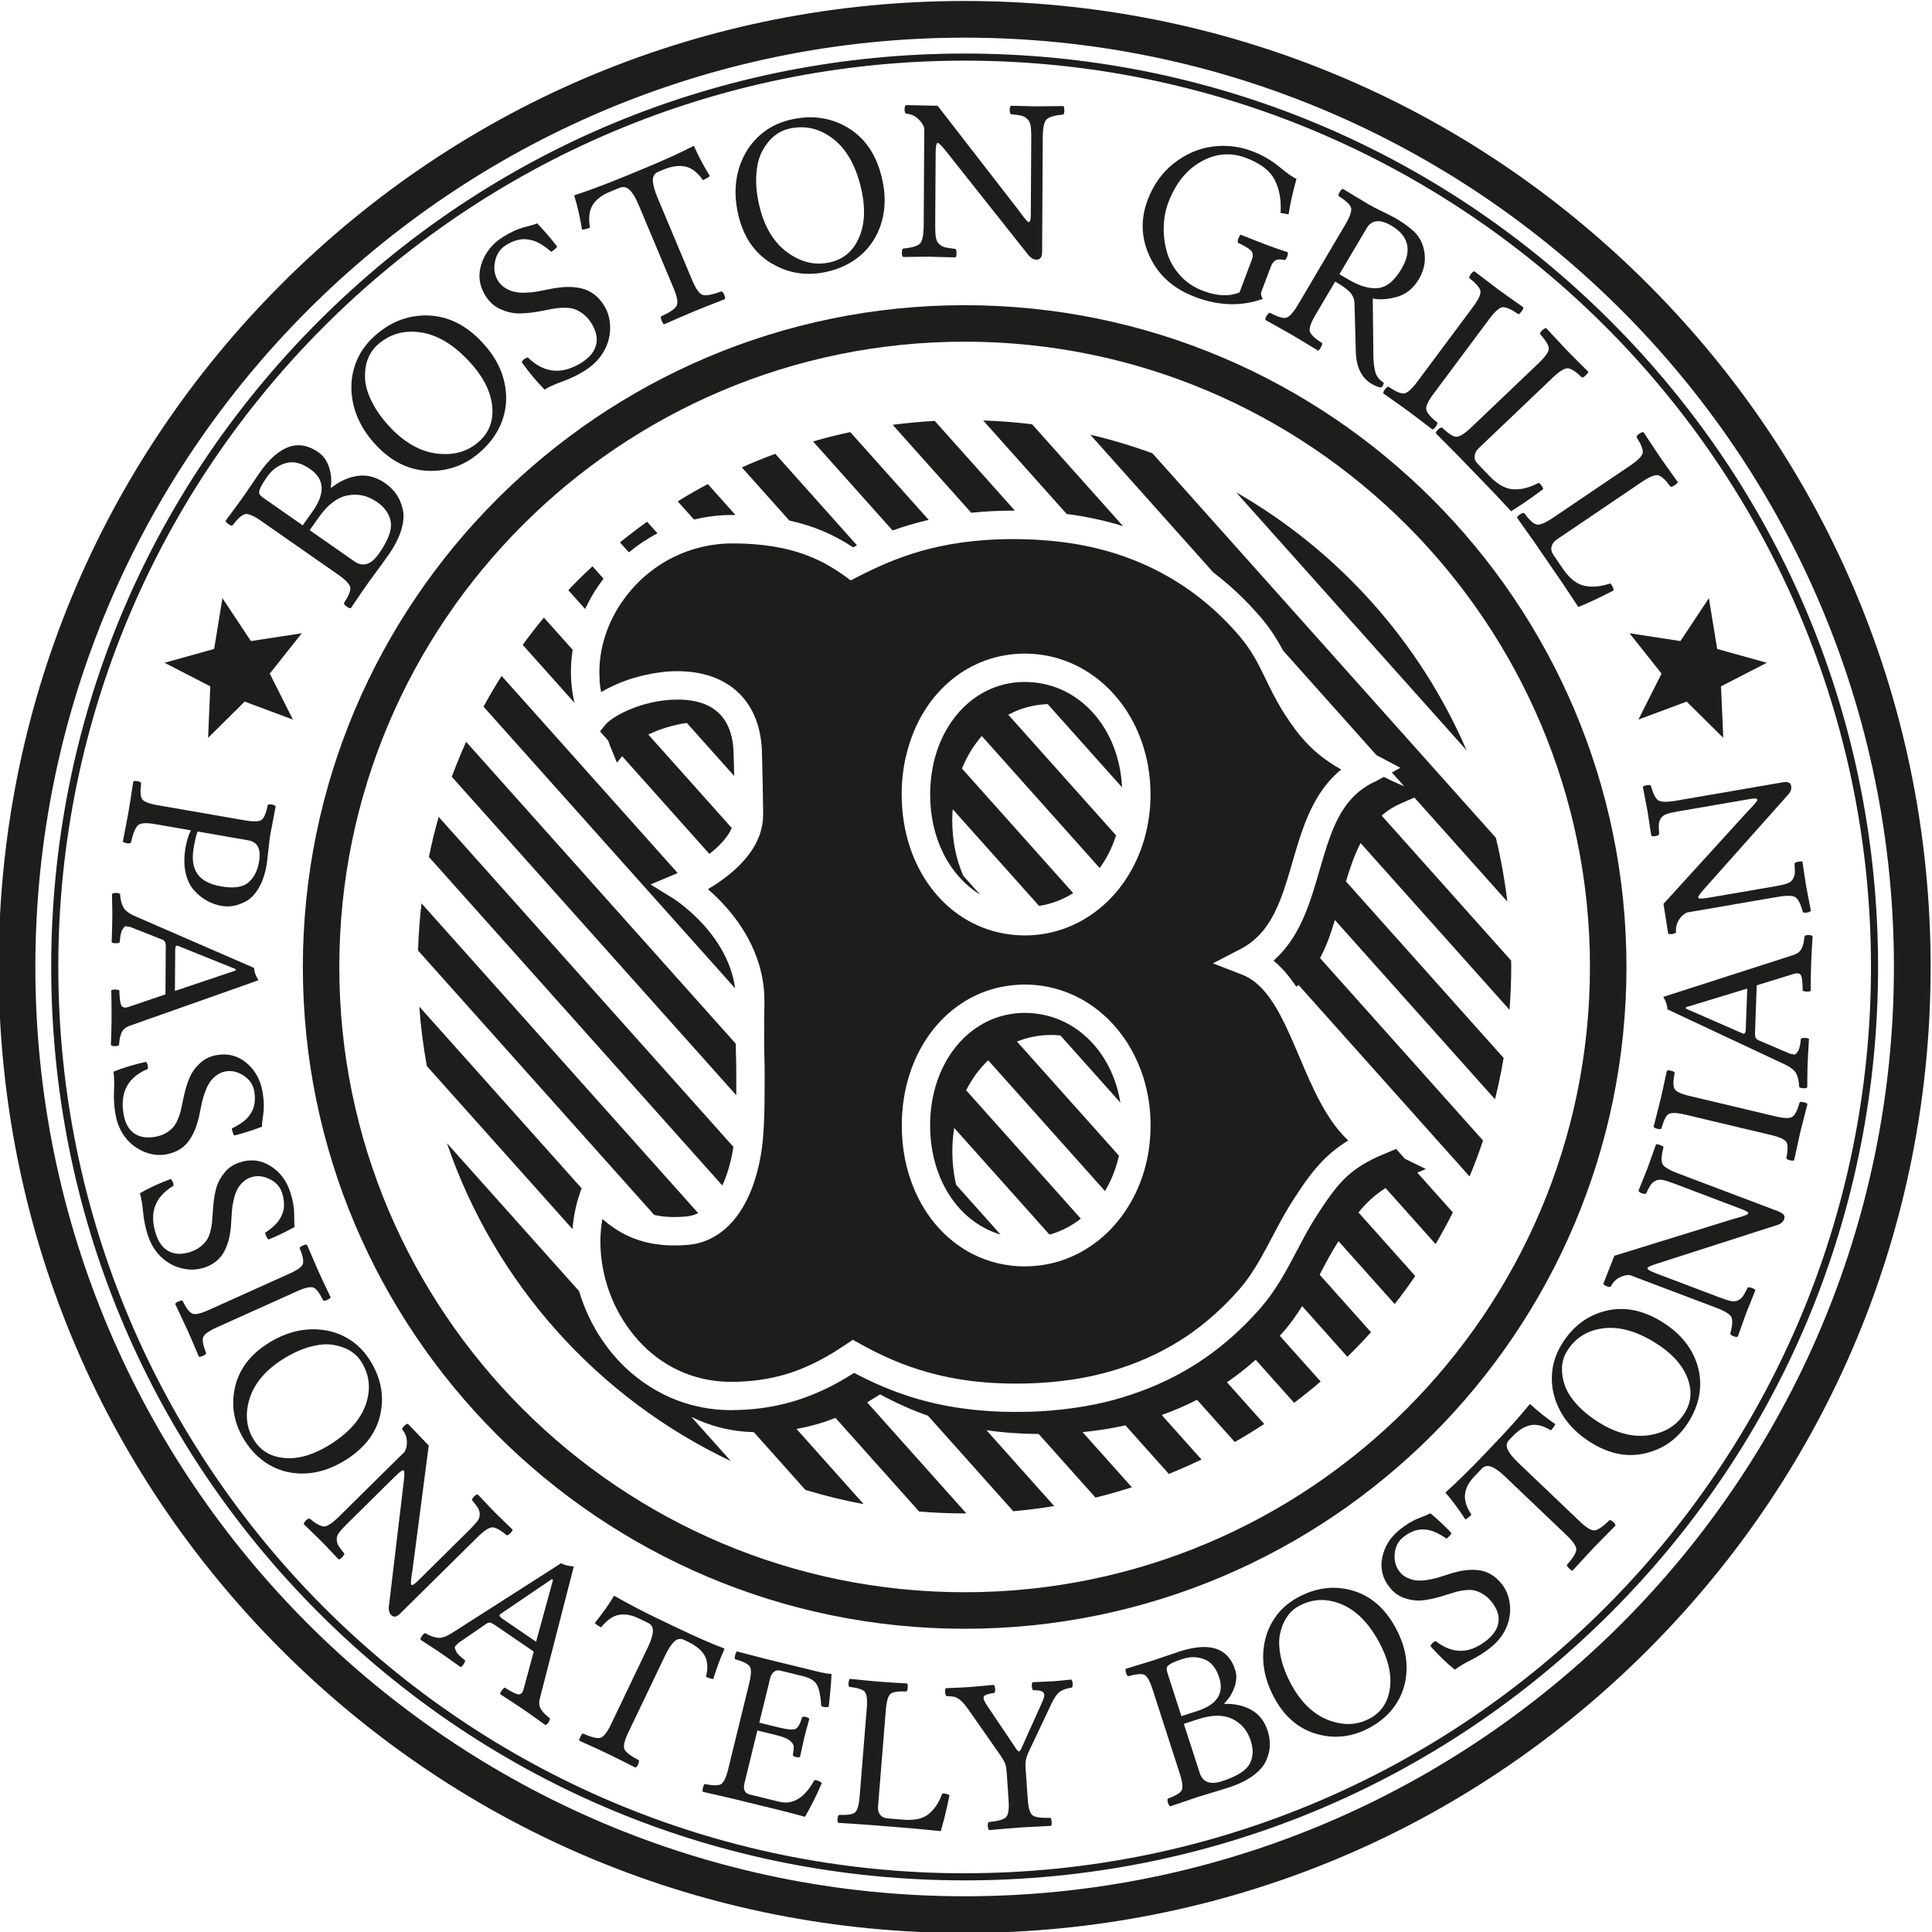 <?xml version="1.0" encoding="UTF-8"?>
<svg id="Layer_1" xmlns="http://www.w3.org/2000/svg" version="1.1" viewBox="0 0 512 512">
  <!-- Generator: Adobe Illustrator 29.4.0, SVG Export Plug-In . SVG Version: 2.1.0 Build 152)  -->
  <defs>
    <style>
      .st0 {
        fill: #1d1d1b;
      }
    </style>
  </defs>
  <path class="st0" d="M426.82,85.09C381.09,39.37,320.31,14.19,255.65,14.19s-125.45,25.18-171.17,70.9C38.75,130.81,13.57,191.6,13.57,256.26s25.18,125.44,70.91,171.16c45.72,45.72,106.51,70.9,171.17,70.9s125.45-25.18,171.17-70.9c45.72-45.72,70.89-106.51,70.89-171.16s-25.17-125.45-70.89-171.17ZM255.65,496.44c-132.44,0-240.2-107.75-240.2-240.18S123.21,16.07,255.65,16.07s240.18,107.74,240.18,240.18-107.74,240.18-240.18,240.18Z"/>
  <g>
    <path class="st0" d="M436.66,75.24C388.31,26.89,324.02.26,255.64.26S122.97,26.89,74.62,75.24C26.27,123.59-.36,187.88-.36,256.26s26.63,132.66,74.98,181.01c48.35,48.35,112.64,74.99,181.02,74.99s132.67-26.63,181.02-74.99c48.35-48.35,74.98-112.64,74.98-181.01s-26.63-132.67-74.98-181.02ZM501.91,256.26c0,135.79-110.48,246.27-246.27,246.27S9.37,392.05,9.37,256.26,119.84,9.98,255.64,9.98s246.27,110.48,246.27,246.27Z"/>
    <path class="st0" d="M255.64,80.88c-96.71,0-175.38,78.67-175.38,175.38s78.68,175.38,175.38,175.38,175.39-78.67,175.39-175.38-78.68-175.38-175.39-175.38ZM421.35,256.26c0,91.37-74.34,165.7-165.72,165.7s-165.71-74.33-165.71-165.7S164.27,90.55,255.64,90.55s165.72,74.33,165.72,165.7Z"/>
  </g>
  <path class="st0" d="M34.68,223.35c.56-2.44,1.17-3.97,1.85-4.61.67-.64,2.13-.76,4.38-.37l9.69,1.68c-.62,1.14-1.09,2.67-1.43,4.6-.42,2.44-.42,4.64.01,6.6.44,1.96,1.18,3.52,2.24,4.69,1.06,1.17,2.21,2.09,3.43,2.76,1.22.68,2.52,1.14,3.89,1.37,1.03.18,2.07.18,3.12,0,1.06-.18,2.2-.61,3.43-1.28,1.23-.68,2.32-1.84,3.29-3.48.97-1.65,1.66-3.68,2.08-6.12.08-.44.22-1.68.44-3.72.22-2.04.4-3.49.55-4.35.19-1.11.66-3.59,1.41-7.45-.18-.23-.53-.38-1.04-.47-.51-.09-.85-.05-1.04.11-.44,2.14-1,3.46-1.65,3.95-.66.5-2.14.54-4.44.14l-23.08-4.01c-2.31-.4-3.69-.94-4.15-1.63-.46-.69-.54-2.12-.24-4.28-.18-.22-.52-.38-1.03-.47-.51-.09-.87-.06-1.07.1-.57,3.79-.96,6.31-1.18,7.55-.3,1.71-.83,4.5-1.58,8.37.14.19.46.33.98.42.51.09.89.06,1.13-.09ZM51.32,224.73c.39-2.25.74-3.71,1.05-4.37l13.46,2.34c2.46.43,3.4,2.32,2.82,5.69-.41,2.4-1.36,4.23-2.84,5.49-1.47,1.26-3.89,1.6-7.23,1.02-3.02-.52-5.11-1.63-6.27-3.32-1.16-1.69-1.49-3.97-.99-6.84Z"/>
  <path class="st0" d="M29.4,276.95c.17.19.51.29,1.03.29.52,0,.88-.09,1.1-.28.1-.87.17-1.45.21-1.74.04-.3.17-.74.38-1.32.22-.58.54-1.04.97-1.37.43-.33,1-.61,1.71-.84l33.69-11.91c-.78-1.31-1.16-2.4-1.16-3.27l-31.37-13.64c-1.68-.72-2.76-1.52-3.25-2.39-.49-.87-.79-2.05-.89-3.55-.21-.19-.58-.29-1.1-.3-.52,0-.87.09-1.04.28.06,2.92.09,4.68.09,5.27-.01,2.11-.08,4.63-.18,7.55.17.15.51.23,1.03.24.52,0,.88-.07,1.1-.22.06-.48.1-.85.12-1.12.02-.27.08-.65.18-1.13.1-.48.21-.8.32-.98.12-.17.27-.41.47-.7.2-.3.45-.41.74-.33.29.08.63.14,1.01.18l8.4,3.32c.38.16.64.36.77.62.14.26.21.75.2,1.46l-.09,12.45-9.87,3.36c-.27.07-.49.12-.68.14-.19.02-.36,0-.52-.06-.16-.06-.3-.13-.41-.22-.11-.09-.21-.24-.28-.45-.08-.21-.13-.39-.17-.55-.04-.16-.07-.39-.11-.71-.04-.32-.06-.58-.08-.78-.02-.2-.04-.49-.06-.87-.03-.37-.04-.68-.03-.9-.21-.16-.58-.24-1.1-.24-.52,0-.86.07-1.04.22.06,2.9.09,5.47.07,7.72,0,1.57-.07,3.82-.18,6.74ZM46.42,252.18c0-.27,0-.49.02-.68,0-.19.04-.35.08-.48.04-.14.09-.24.15-.29.06-.06.14-.09.23-.11.09-.02.2,0,.32.06l15.23,6.14v.37s-16.1,5.42-16.1,5.42l.08-10.43Z"/>
  <path class="st0" d="M43.97,305.93c1.32-.23,2.49-.64,3.52-1.25,1.02-.61,1.87-1.38,2.53-2.32.67-.94,1.2-1.9,1.61-2.89.41-.99.76-2.1,1.06-3.31.05-.26.18-.89.38-1.87.2-.99.38-1.81.53-2.48.15-.67.41-1.5.78-2.51.37-1.01.78-1.84,1.22-2.5.44-.66,1.03-1.26,1.76-1.81.73-.55,1.55-.91,2.46-1.06,1.64-.28,3.24.11,4.8,1.16,1.56,1.05,2.48,2.41,2.76,4.1.13.8.19,1.54.16,2.24-.03.7-.12,1.32-.28,1.88-.16.55-.39,1.08-.69,1.58-.3.5-.63.94-.97,1.32-.34.38-.75.75-1.24,1.11-.48.35-.95.66-1.4.92-.45.26-.96.54-1.53.83.19.98.41,1.59.66,1.85,2.3-.57,4.74-1.34,7.32-2.32-.01-.55.11-1.67.36-3.36.25-1.69.18-3.65-.19-5.87-.54-3.16-1.93-5.71-4.2-7.64-2.26-1.93-4.9-2.64-7.92-2.13-1.7.29-3.16.98-4.37,2.07-1.21,1.09-2.12,2.3-2.72,3.62-.6,1.33-1.12,2.93-1.56,4.82-.09.38-.24,1.08-.45,2.1-.2,1.01-.38,1.8-.51,2.36-.14.56-.39,1.28-.76,2.14-.37.87-.78,1.56-1.25,2.08-.46.52-1.11,1.01-1.93,1.5-.82.48-1.76.81-2.82.98-2.32.4-4.2.06-5.62-.98-1.43-1.05-2.34-2.74-2.73-5.07-.98-5.79,1.17-9.77,6.45-11.95.09-.7-.07-1.32-.49-1.87-3.41.76-6.28,1.63-8.63,2.61.19,1.14.24,2.8.15,4.97-.1,2.17.02,4.21.34,6.12.47,2.77,1.51,5.08,3.13,6.92,1.32,1.5,2.92,2.61,4.77,3.32,1.85.71,3.7.91,5.53.6Z"/>
  <path class="st0" d="M53.95,336.01c1.28-.41,2.38-.99,3.3-1.73.93-.75,1.66-1.63,2.18-2.65.53-1.02.93-2.05,1.19-3.09.26-1.04.45-2.18.58-3.43.01-.27.05-.9.11-1.91.06-1.01.12-1.85.17-2.53.05-.68.19-1.55.42-2.6.23-1.05.52-1.93.86-2.64.35-.72.84-1.4,1.49-2.05.64-.65,1.41-1.11,2.28-1.39,1.59-.51,3.22-.35,4.91.47,1.69.82,2.79,2.04,3.31,3.67.25.77.4,1.5.47,2.19.07.7.06,1.33-.01,1.9-.08.57-.23,1.13-.46,1.66-.23.53-.49,1.02-.78,1.44-.29.43-.65.85-1.07,1.27-.43.42-.85.79-1.26,1.11-.41.32-.87.67-1.4,1.04.32.95.63,1.53.92,1.74,2.2-.88,4.5-1.99,6.92-3.33-.09-.54-.12-1.66-.12-3.37,0-1.71-.33-3.64-1.01-5.78-.98-3.06-2.72-5.39-5.23-6.98-2.51-1.59-5.23-1.93-8.14-1-1.64.53-2.99,1.41-4.03,2.66-1.05,1.26-1.77,2.58-2.19,3.98-.41,1.39-.69,3.06-.86,4.99-.04.39-.09,1.1-.15,2.14-.06,1.03-.12,1.84-.18,2.41-.06.57-.21,1.31-.45,2.23-.24.91-.56,1.66-.95,2.23-.39.58-.96,1.16-1.7,1.75-.74.59-1.63,1.04-2.65,1.37-2.24.72-4.15.65-5.71-.19-1.56-.84-2.71-2.39-3.42-4.63-1.79-5.59-.22-9.83,4.7-12.74,0-.7-.25-1.3-.75-1.79-3.27,1.23-5.99,2.5-8.17,3.79.35,1.1.63,2.74.84,4.9.21,2.17.61,4.17,1.2,6.02.85,2.67,2.21,4.81,4.07,6.41,1.52,1.3,3.25,2.17,5.19,2.61,1.93.44,3.79.38,5.56-.18Z"/>
  <path class="st0" d="M57.39,351.8l21.35-9.61c2.13-.96,3.58-1.28,4.34-.96.76.32,1.63,1.47,2.6,3.46.24.08.6.01,1.06-.21.46-.21.76-.44.89-.67-1.66-3.47-2.75-5.79-3.27-6.96-.46-1.03-1.46-3.35-3-6.97-.27-.09-.64-.02-1.12.19-.47.21-.75.44-.83.68.83,2.02,1.11,3.42.85,4.2-.26.78-1.46,1.64-3.6,2.6l-21.34,9.61c-2.13.96-3.58,1.28-4.34.97-.77-.31-1.63-1.45-2.6-3.41-.27-.09-.64-.03-1.12.19-.47.22-.75.44-.82.69,1.65,3.46,2.73,5.76,3.25,6.91.47,1.05,1.48,3.38,3.02,7.02.23.09.57.02,1.05-.2.47-.22.77-.45.9-.67-.81-2.04-1.09-3.45-.83-4.24.26-.79,1.45-1.67,3.58-2.63Z"/>
  <path class="st0" d="M91.86,386.76c4.99-3.21,7.99-7.27,8.99-12.19,1-4.92.02-9.68-2.94-14.29-1.56-2.42-3.53-4.32-5.91-5.68-2.38-1.36-4.97-2.12-7.77-2.29-4.56-.27-9.02,1-13.4,3.82-4.77,3.07-7.65,7.04-8.64,11.91-.98,4.87-.07,9.49,2.73,13.85,1.74,2.7,3.84,4.78,6.32,6.24,2.48,1.46,5.16,2.24,8.04,2.35,4.23.18,8.42-1.06,12.56-3.72ZM75.79,386.41c-3.74-.21-6.55-1.77-8.42-4.68-2.07-3.22-2.49-6.86-1.27-10.92,1.22-4.06,4.1-7.55,8.64-10.47,2.45-1.58,4.85-2.7,7.19-3.36,2.34-.66,4.38-.87,6.11-.62,1.73.25,3.25.74,4.55,1.5,1.3.75,2.34,1.73,3.1,2.92,2.19,3.41,2.64,7.12,1.34,11.13-1.3,4.01-4.36,7.57-9.19,10.68-4.3,2.77-8.32,4.04-12.06,3.83Z"/>
  <path class="st0" d="M130.46,404.76c.86,0,2.15.7,3.87,2.12.24-.02.55-.21.91-.57.36-.36.57-.67.61-.93-2.76-2.67-4.34-4.21-4.73-4.6-.3-.3-1.8-1.88-4.51-4.74-.3,0-.63.18-1,.56-.36.38-.54.69-.52.94.77.94,1.29,1.64,1.57,2.08.28.44.44.98.47,1.6.04.62-.15,1.23-.57,1.82-.42.59-1.12,1.37-2.09,2.33l-13.87,13.71c-.85.81-1.37,1.12-1.56.94-.05-.06-.09-.15-.12-.29-.03-.14-.03-.33,0-.6.02-.26.04-.52.06-.77.02-.25.07-.64.16-1.18.09-.54.16-1.02.22-1.45l4.26-32.65-5.53-5.76c-.29.01-.61.2-.99.57-.37.37-.55.68-.53.93.78.9,1.2,1.93,1.25,3.1.06,1.16-.15,2.11-.63,2.85l-17.32,17.11c-1.77,1.75-3.09,2.63-3.96,2.64-.87.01-2.17-.69-3.88-2.1-.3,0-.63.18-1,.55-.36.38-.54.69-.52.95,2.76,2.67,4.34,4.2,4.73,4.6.3.3,1.8,1.88,4.51,4.74.24,0,.54-.18.91-.56.36-.37.57-.69.61-.94-.75-.95-1.27-1.65-1.55-2.1-.28-.44-.43-.98-.48-1.6-.04-.62.15-1.23.57-1.82.42-.59,1.12-1.37,2.09-2.33l12.71-12.56c1.35-1.34,2.14-1.89,2.37-1.68.23.22.24,1.15.04,2.78l-3.91,32.83c-.22,1.21-.02,2.13.59,2.75.63.64,1.42.5,2.34-.42l20.45-20.2c1.77-1.75,3.09-2.63,3.96-2.64Z"/>
  <path class="st0" d="M152.08,415.11c-1.52-.08-2.64-.38-3.35-.86l-28.82,18.43c-1.54.99-2.8,1.44-3.79,1.36-.99-.08-2.14-.49-3.45-1.24-.28.07-.56.31-.86.75-.29.43-.41.77-.35,1.02,2.46,1.58,3.93,2.53,4.43,2.87,1.74,1.19,3.8,2.64,6.16,4.36.22-.05.48-.29.78-.72.29-.43.44-.77.43-1.04-.37-.32-.66-.57-.87-.73-.21-.16-.49-.42-.83-.77-.35-.35-.56-.62-.63-.81-.08-.19-.18-.46-.32-.79-.13-.33-.09-.6.14-.79.23-.2.47-.44.71-.73l7.44-5.12c.34-.23.66-.32.95-.29.3.03.73.25,1.32.65l10.28,7.02-2.72,10.06c-.09.27-.17.48-.26.64-.09.17-.21.3-.35.41-.14.1-.27.17-.41.21-.13.04-.31.04-.53-.02-.22-.06-.4-.11-.55-.17-.15-.06-.36-.16-.65-.3-.28-.15-.51-.27-.69-.37-.18-.1-.43-.25-.75-.43-.32-.19-.58-.35-.77-.48-.25.09-.52.35-.81.78-.29.43-.43.76-.39.98,2.44,1.56,4.59,2.98,6.45,4.25,1.3.89,3.13,2.19,5.5,3.91.25-.03.53-.26.82-.69.29-.43.42-.79.38-1.07-.66-.57-1.1-.95-1.33-1.15-.22-.2-.52-.55-.88-1.06-.37-.5-.57-1.03-.6-1.58-.04-.54.05-1.17.26-1.89l8.9-34.6ZM142.07,435.08l-8.62-5.89c-.22-.15-.41-.29-.55-.4-.15-.11-.26-.22-.35-.33-.09-.11-.14-.2-.16-.28-.01-.08,0-.16.04-.25.04-.09.11-.17.23-.23l13.59-9.22.31.21-4.49,16.38Z"/>
  <path class="st0" d="M187.1,444.36c.8.38,1.44.58,1.93.6.91-2.98,1.89-5.61,2.94-7.89.05-.1.02-.17-.08-.23-3.38-1.27-7.43-3.04-12.15-5.3l-4.58-2.19c-4.69-2.24-8.75-4.36-12.21-6.36-.15-.07-.26-.06-.31.05-1.18,2.02-2.85,4.38-5.02,7.09.38.4.95.77,1.69,1.13,1.5-1.89,3.05-2.98,4.64-3.29,1.59-.31,3.31-.03,5.15.85l2.6,1.24c.94.45,1.38,1.21,1.32,2.27-.05,1.07-.49,2.47-1.32,4.2l-9.79,20.47c-1.02,2.13-1.95,3.31-2.8,3.54-.85.23-2.4-.15-4.64-1.14-.23.13-.46.42-.68.89-.23.46-.32.8-.29,1,3.53,1.6,6.05,2.75,7.54,3.47,1.37.66,3.82,1.87,7.34,3.65.27-.06.5-.33.72-.8.22-.48.28-.85.2-1.12-2.19-1.15-3.46-2.13-3.81-2.93-.35-.79-.02-2.26,1-4.39l9.72-20.32c.87-1.82,1.7-3.1,2.49-3.83.78-.73,1.63-.88,2.55-.44l1.17.56c2.09,1,3.54,2.22,4.33,3.65.79,1.43.92,3.27.36,5.53Z"/>
  <path class="st0" d="M220.16,443.6c-.92-.06-1.86-.22-2.86-.46l-14.61-3.57-7.39-1.93c-.2.16-.36.5-.48,1-.12.51-.13.87-.02,1.06,2.13.6,3.42,1.25,3.89,1.93.46.69.42,2.17-.14,4.44l-5.56,22.74c-.56,2.27-1.2,3.61-1.93,4.02-.73.41-2.16.39-4.3-.05-.2.17-.36.51-.48,1.01-.12.5-.13.86-.02,1.06,1.88.42,4.38.99,7.48,1.71l12.3,3.01c1.83.44,4.26,1.08,7.3,1.9,1.76-3.09,3.25-6.08,4.45-8.96-.57-.5-1.22-.76-1.95-.78-2.59,4.72-5.71,6.63-9.33,5.75l-7.79-1.91c-1.36-.33-1.83-1.33-1.43-2.99l3.42-13.98,5.19,1.27c1.57.38,2.69.84,3.36,1.38.68.54,1.04,1.06,1.07,1.55.04.5-.03,1.27-.22,2.34.12.23.41.4.87.51.46.11.81.08,1.04-.08.58-2.68.96-4.38,1.12-5.07.25-1.02.7-2.67,1.34-4.97-.14-.23-.45-.4-.91-.52-.47-.11-.8-.1-.99.06-.5,1.71-1.07,2.74-1.71,3.08-.65.33-2.13.22-4.46-.35l-5.19-1.27,2.87-11.73c.18-.75.51-1.32.98-1.72.47-.4,1.03-.52,1.68-.36l6.02,1.47c1.97.48,3.24,1.3,3.81,2.45.56,1.15.92,2.99,1.07,5.51.62.27,1.28.33,1.97.18.47-4.33.71-7.18.73-8.55.03-.11-.03-.19-.18-.22Z"/>
  <path class="st0" d="M249.71,475.31c-.86,2.38-2.07,4.19-3.6,5.42-1.53,1.24-3.74,1.74-6.6,1.51l-4.3-.35c-.86-.07-1.51-.39-1.96-.95-.44-.57-.63-1.3-.56-2.2l2.06-25.54c.19-2.36.61-3.79,1.25-4.31.64-.52,2.05-.73,4.24-.63.17-.17.27-.52.31-1.03.04-.51,0-.87-.09-1.09-3.85-.23-6.41-.39-7.67-.5-1.13-.09-3.64-.33-7.55-.73-.21.19-.33.55-.37,1.07-.04.52.02.87.2,1.05,2.18.26,3.54.68,4.09,1.29.55.61.74,2.08.54,4.41l-1.88,23.33c-.19,2.33-.6,3.76-1.25,4.27-.64.52-2.06.73-4.24.63-.21.2-.33.55-.37,1.07-.04.52.03.87.21,1.05,1.91.12,4.45.29,7.62.5l12.53,1.01c1.05.09,3.39.32,7,.69.88-3.04,1.65-6.22,2.3-9.53-.59-.36-1.22-.51-1.9-.45Z"/>
  <path class="st0" d="M279.02,445.56c-.42.03-2.21.11-5.36.24-.18.22-.25.59-.21,1.11.04.53.16.86.36,1.02.69,0,1.24.02,1.65.1.41.07.74.22.97.43.23.21.34.51.31.9-.03.38-.18.88-.45,1.49l-5.67,12.62c-.22.45-.42.68-.6.67-.18,0-.42-.24-.72-.69l-7.7-11.44c-.81-1.2-1.1-2.01-.87-2.43.23-.42,1.16-.72,2.78-.94.18-.2.26-.56.22-1.07-.04-.51-.16-.86-.36-1.06-3.14.3-5.38.5-6.72.59-1.65.11-3.66.2-6.02.28-.14.22-.19.58-.16,1.08.04.5.16.85.36,1.04.92,0,1.64.06,2.15.2.51.14,1.06.45,1.64.96.58.51,1.25,1.29,2,2.36l8.62,12.33c.57.85.96,1.54,1.15,2.06.19.53.32,1.31.4,2.35l.5,7.4c.16,2.33-.07,3.81-.7,4.42-.62.62-2.16,1.05-4.6,1.29-.18.23-.24.6-.21,1.12.04.52.16.85.36,1.01,3.83-.35,6.58-.58,8.21-.69,1.53-.1,4.26-.25,8.18-.44.14-.18.19-.53.16-1.05-.04-.52-.14-.88-.3-1.08-2.46.08-4.04-.14-4.74-.66-.7-.51-1.13-1.93-1.29-4.27l-.55-7.9c-.04-.67-.06-1.19-.05-1.57.01-.38.08-.82.2-1.33.12-.5.31-1.04.58-1.61l6.18-13.06c.69-1.46,1.4-2.45,2.12-2.99.72-.54,1.79-.91,3.2-1.12.2-.2.28-.56.23-1.07-.05-.51-.17-.86-.37-1.06-2.36.25-3.98.4-4.88.46Z"/>
  <path class="st0" d="M331.67,453.18c-2.04-1.16-4.44-1.71-7.2-1.64l-.04-.12c1.24-1.21,2.14-2.65,2.72-4.31.58-1.67.64-3.21.16-4.66-1.86-5.76-6.77-7.36-14.72-4.79-.64.21-1.76.59-3.36,1.14-1.59.56-2.81.97-3.63,1.23-1.08.35-3.49,1.08-7.25,2.21-.12.25-.1.62.06,1.11.15.48.35.78.58.87,2.1-.6,3.53-.72,4.27-.38.74.35,1.47,1.64,2.19,3.87l7.2,22.32c.72,2.23.88,3.71.49,4.43-.39.72-1.62,1.46-3.67,2.21-.12.26-.1.63.06,1.13.16.5.36.79.59.9,3.62-1.25,6.03-2.07,7.23-2.46.61-.19,1.66-.51,3.17-.96,1.51-.45,3.2-.97,5.06-1.57,2.6-.84,4.74-1.87,6.42-3.09,1.68-1.22,2.84-2.53,3.47-3.9.64-1.38.99-2.72,1.04-4.04.06-1.31-.13-2.63-.55-3.96-.82-2.54-2.25-4.39-4.29-5.55ZM313.08,454.79l-3.63-11.25c-.23-.7-.32-1.21-.27-1.54.05-.32.38-.67,1.01-1.05.63-.38,1.74-.83,3.34-1.35,1.9-.61,3.77-.58,5.6.12,1.83.69,3.16,2.31,3.97,4.84,1.37,4.22-.59,7.2-5.88,8.9l-4.14,1.33ZM331.14,467.5c-.98,1.77-3.43,3.29-7.35,4.56-3.11.98-5.06.24-5.86-2.24l-4.2-12.99,3.86-1.25c3.63-1.17,6.63-1.19,9.01-.04,2.37,1.15,4,3.08,4.87,5.8.75,2.33.64,4.38-.34,6.16Z"/>
  <path class="st0" d="M358.27,421.46c-4.84-1.34-9.65-.7-14.46,1.94-2.53,1.39-4.55,3.22-6.07,5.5-1.52,2.28-2.46,4.81-2.82,7.59-.59,4.52.37,9.06,2.88,13.63,2.73,4.97,6.49,8.12,11.28,9.44,4.79,1.32,9.46.73,14-1.76,2.81-1.54,5.03-3.5,6.66-5.87,1.63-2.37,2.59-4.99,2.9-7.86.48-4.21-.47-8.47-2.84-12.79-2.86-5.2-6.7-8.48-11.54-9.82ZM368.35,447.29c-.47,3.71-2.22,6.41-5.25,8.07-3.35,1.84-7.01,2.01-10.98.51-3.97-1.5-7.25-4.62-9.85-9.35-1.4-2.56-2.35-5.03-2.85-7.41-.5-2.38-.56-4.43-.2-6.14.36-1.71.97-3.19,1.81-4.44.84-1.24,1.88-2.21,3.13-2.89,3.55-1.95,7.29-2.14,11.2-.56,3.91,1.57,7.25,4.88,10.01,9.91,2.46,4.48,3.46,8.58,2.99,12.3Z"/>
  <path class="st0" d="M397.87,419.65c-.84-1.04-1.77-1.86-2.81-2.46-1.03-.59-2.12-.95-3.26-1.08-1.14-.12-2.24-.12-3.3,0-1.07.13-2.2.37-3.41.7-.25.08-.86.28-1.82.58-.96.31-1.77.56-2.42.75-.65.2-1.52.38-2.57.55-1.06.16-1.99.21-2.78.15-.79-.06-1.6-.28-2.44-.65-.84-.37-1.55-.91-2.12-1.63-1.04-1.3-1.49-2.88-1.34-4.75.16-1.87.9-3.34,2.23-4.41.63-.51,1.26-.93,1.88-1.24.62-.32,1.21-.54,1.77-.67.56-.13,1.13-.19,1.72-.17.58.02,1.12.08,1.62.2.5.11,1.02.29,1.57.54.55.25,1.04.51,1.5.77.45.26.94.58,1.47.93.77-.64,1.2-1.14,1.29-1.48-1.62-1.73-3.48-3.48-5.6-5.25-.47.28-1.5.72-3.1,1.33-1.6.61-3.27,1.62-5.03,3.03-2.5,2.02-4.04,4.49-4.62,7.4-.58,2.92.1,5.57,2.02,7.95,1.08,1.34,2.39,2.27,3.94,2.79,1.54.52,3.05.73,4.49.6,1.45-.13,3.11-.46,4.97-1,.38-.1,1.06-.32,2.05-.63.99-.32,1.76-.55,2.31-.7.56-.15,1.3-.28,2.24-.39.94-.1,1.74-.08,2.42.08.68.15,1.43.47,2.25.95.82.48,1.56,1.14,2.24,1.98,1.48,1.83,2.11,3.63,1.89,5.39-.22,1.76-1.25,3.38-3.08,4.86-4.56,3.68-9.09,3.75-13.58.22-.65.26-1.11.7-1.39,1.35,2.33,2.6,4.49,4.68,6.49,6.25.9-.73,2.32-1.58,4.26-2.56,1.94-.98,3.67-2.07,5.18-3.29,2.19-1.76,3.69-3.8,4.51-6.11.67-1.89.85-3.82.56-5.78-.29-1.96-1.02-3.67-2.19-5.12Z"/>
  <path class="st0" d="M426.56,402.85c-1.78,1.72-3.1,2.63-3.97,2.72-.86.09-2.15-.68-3.86-2.31l-16.3-15.54c-1.46-1.39-2.41-2.57-2.87-3.54-.45-.98-.33-1.83.38-2.57l.89-.94c1.6-1.68,3.21-2.67,4.81-2.98,1.6-.31,3.4.15,5.37,1.37.61-.64.99-1.19,1.16-1.64-2.55-1.79-4.75-3.54-6.59-5.24-.08-.08-.16-.08-.24,0-2.26,2.81-5.19,6.11-8.8,9.9l-3.5,3.67c-3.59,3.76-6.86,6.97-9.83,9.64-.12.13-.14.23-.05.31,1.55,1.74,3.28,4.06,5.18,6.97.5-.24,1.03-.66,1.6-1.26-1.33-2.01-1.89-3.82-1.69-5.44.2-1.61,1-3.16,2.4-4.63l1.99-2.09c.72-.75,1.58-.94,2.58-.55,1,.38,2.2,1.24,3.59,2.56l16.42,15.66c1.71,1.63,2.54,2.89,2.5,3.77-.04.88-.88,2.23-2.52,4.06.05.26.26.57.64.92.38.36.66.56.87.59,2.62-2.87,4.5-4.89,5.64-6.1,1.05-1.1,2.97-3.05,5.75-5.85.02-.27-.15-.58-.54-.93-.38-.36-.72-.54-1-.54Z"/>
  <path class="st0" d="M440.22,350.15c-5.08-3.07-10.05-3.97-14.91-2.7-4.86,1.27-8.7,4.24-11.53,8.94-1.49,2.47-2.32,5.07-2.49,7.81-.17,2.74.28,5.39,1.37,7.98,1.76,4.21,4.87,7.66,9.33,10.34,4.86,2.93,9.69,3.77,14.49,2.51,4.81-1.26,8.55-4.11,11.23-8.56,1.65-2.75,2.59-5.55,2.81-8.42.21-2.87-.26-5.62-1.43-8.26-1.7-3.88-4.66-7.09-8.88-9.63ZM446.51,374.34c-1.97,3.27-5.05,5.26-9.24,5.96-4.19.69-8.59-.35-13.21-3.14-2.5-1.51-4.56-3.17-6.18-4.98-1.63-1.81-2.71-3.55-3.25-5.21-.55-1.66-.77-3.24-.67-4.74.1-1.5.52-2.86,1.26-4.07,2.09-3.47,5.23-5.51,9.4-6.11,4.17-.6,8.72.58,13.63,3.55,4.38,2.64,7.3,5.69,8.76,9.14,1.46,3.45,1.3,6.66-.49,9.62Z"/>
  <path class="st0" d="M471.46,321.09l-26.88-10.17c-2.33-.88-3.67-1.72-4.04-2.5-.36-.78-.26-2.25.31-4.4-.12-.21-.42-.4-.9-.58-.48-.18-.84-.24-1.09-.17-1.28,3.62-2.02,5.69-2.22,6.22-.15.4-.96,2.42-2.43,6.08.12.27.43.5.92.67.49.18.85.21,1.07.08.53-1.09.94-1.85,1.23-2.29.29-.44.71-.8,1.26-1.1.55-.29,1.18-.37,1.89-.24.71.14,1.7.44,2.99.93l18.23,6.91c1.1.43,1.6.78,1.5,1.03-.03.07-.1.15-.21.23-.11.08-.29.17-.54.26-.25.1-.49.18-.72.27-.24.08-.61.2-1.14.34-.53.14-.99.27-1.41.4l-31.46,9.73-2.93,7.43c.12.25.43.47.92.66.49.19.85.22,1.07.1.49-1.09,1.26-1.9,2.29-2.43,1.03-.53,1.98-.74,2.85-.61l22.77,8.62c2.33.88,3.68,1.72,4.05,2.51.38.79.27,2.25-.3,4.4.13.27.43.5.92.67.48.18.85.2,1.07.08,1.28-3.62,2.02-5.69,2.22-6.22.15-.4.96-2.42,2.44-6.07-.1-.22-.39-.42-.88-.59-.49-.18-.86-.23-1.12-.16-.55,1.09-.97,1.84-1.26,2.28-.29.44-.71.8-1.25,1.1-.55.3-1.18.38-1.89.24-.71-.14-1.71-.45-2.98-.93l-16.72-6.33c-1.77-.67-2.61-1.16-2.51-1.46.1-.3.94-.7,2.51-1.19l31.48-10.12c1.19-.31,1.94-.87,2.25-1.68.32-.84-.13-1.5-1.35-1.96Z"/>
  <path class="st0" d="M476.94,292.1c-.6,2.11-1.24,3.4-1.93,3.86-.69.47-2.17.44-4.45-.1l-22.77-5.41c-2.27-.54-3.62-1.17-4.02-1.89-.4-.72-.39-2.16.04-4.33-.14-.21-.46-.37-.96-.48-.5-.11-.87-.11-1.11-.01-.81,3.76-1.36,6.27-1.66,7.52-.26,1.1-.88,3.55-1.87,7.35.16.23.49.41,1,.53.51.12.87.11,1.07-.04.58-2.11,1.21-3.39,1.89-3.84.69-.45,2.16-.41,4.44.13l22.77,5.41c2.28.54,3.62,1.17,4.04,1.88.42.72.41,2.15-.02,4.29.16.23.5.41,1,.53.51.12.86.11,1.07-.04.8-3.75,1.35-6.23,1.63-7.47.27-1.12.9-3.58,1.89-7.4-.12-.21-.44-.36-.95-.48-.51-.11-.88-.12-1.12-.01Z"/>
  <path class="st0" d="M479.36,247.8c-.52-.02-.89.06-1.11.25-.13.86-.21,1.44-.26,1.74-.05.3-.19.73-.42,1.31-.23.58-.57,1.02-1.01,1.35-.44.32-1.02.58-1.74.79l-34.02,10.94c.74,1.34,1.09,2.43,1.07,3.3l30.96,14.53c1.66.77,2.72,1.6,3.18,2.48.47.88.73,2.08.79,3.58.21.2.57.31,1.09.33.52.02.87-.06,1.05-.25.02-2.92.04-4.68.06-5.28.07-2.11.21-4.62.4-7.54-.16-.16-.5-.25-1.03-.27-.52-.02-.88.05-1.1.19-.07.48-.12.85-.15,1.11-.03.27-.1.65-.21,1.12-.12.48-.23.8-.35.97-.12.17-.29.4-.49.69-.21.29-.46.39-.75.3-.29-.08-.62-.16-1-.21l-8.3-3.56c-.37-.17-.62-.39-.76-.65-.13-.26-.18-.75-.16-1.46l.45-12.44,9.95-3.07c.27-.07.5-.11.69-.12.19-.01.36.01.52.08.16.06.29.14.4.23.11.09.2.24.27.46.07.21.12.4.15.55.03.15.06.39.08.71.03.32.04.58.06.78.01.2.03.49.04.86.01.38.02.68,0,.91.21.16.57.25,1.09.27.52.02.87-.05,1.04-.19.02-2.9.07-5.48.15-7.73.06-1.57.18-3.82.37-6.74-.16-.2-.5-.31-1.03-.33ZM462.66,272.4c-.01.27-.02.49-.04.68-.02.18-.04.34-.09.47-.05.14-.1.23-.16.28-.06.06-.13.09-.23.11-.09.02-.2,0-.31-.07l-15.05-6.57v-.37s16.26-4.95,16.26-4.95l-.38,10.42Z"/>
  <path class="st0" d="M439.43,212.09c-.71-.49-1.36-1.81-1.96-3.94-.21-.12-.57-.14-1.08-.05-.5.09-.85.22-1.02.41.73,3.77,1.15,5.94,1.24,6.48.07.42.4,2.57.99,6.47.24.17.62.21,1.13.11.52-.1.84-.26.97-.48-.09-1.22-.13-2.08-.1-2.6.03-.52.2-1.05.53-1.58.32-.54.82-.92,1.5-1.17.68-.24,1.7-.48,3.05-.71l19.22-3.31c1.16-.18,1.77-.14,1.81.13.02.08,0,.18-.06.31-.06.12-.17.29-.33.49-.17.21-.33.4-.49.6-.16.19-.43.48-.81.87-.38.39-.72.74-1.01,1.06l-22.17,24.35,1.24,7.89c.24.15.61.19,1.13.1.52-.09.84-.24.97-.46-.12-1.19.12-2.27.74-3.26.62-.99,1.34-1.64,2.15-1.98l23.99-4.13c2.45-.42,4.04-.39,4.76.1.72.49,1.38,1.8,1.98,3.94.25.17.62.21,1.13.11.51-.1.84-.26.97-.48-.73-3.77-1.15-5.93-1.24-6.48-.07-.42-.4-2.58-.99-6.47-.2-.14-.55-.16-1.06-.06-.51.1-.86.24-1.04.43.08,1.22.1,2.09.08,2.6-.03.52-.2,1.05-.52,1.59-.32.53-.83.92-1.51,1.16-.68.24-1.7.48-3.05.72l-17.62,3.03c-1.87.32-2.84.33-2.9.02-.06-.31.46-1.08,1.56-2.3l21.99-24.7c.87-.87,1.24-1.73,1.09-2.59-.15-.89-.87-1.22-2.16-1l-28.33,4.88c-2.45.42-4.04.39-4.75-.11Z"/>
  <polygon class="st0" points="55.15 195.53 64.84 185.93 77.63 190.7 71.49 178.51 79.98 167.82 66.49 169.89 58.95 158.52 56.75 171.98 43.6 175.64 55.73 181.89 55.15 195.53"/>
  <polygon class="st0" points="440.33 178.51 434.19 190.7 446.98 185.93 456.68 195.53 456.09 181.89 468.22 175.64 455.07 171.98 452.87 158.52 445.33 169.89 431.84 167.82 440.33 178.51"/>
  <path class="st0" d="M60.55,138.9c.44.31.79.43,1.05.36,1.4-1.83,2.52-2.84,3.37-3.01.85-.18,2.29.44,4.32,1.86l20.3,14.16c2.03,1.42,3.11,2.56,3.24,3.42.13.86-.44,2.25-1.7,4.18.07.29.33.59.78.91.45.32.8.44,1.07.38,2.26-3.34,3.78-5.55,4.55-6.64.39-.54,1.07-1.48,2.06-2.81.99-1.33,2.08-2.83,3.27-4.52,1.66-2.35,2.81-4.57,3.45-6.66.64-2.09.79-3.91.44-5.47-.34-1.56-.9-2.91-1.69-4.05-.79-1.14-1.78-2.13-3-2.97-2.31-1.61-4.7-2.26-7.16-1.94-2.46.32-4.84,1.38-7.13,3.17l-.11-.07c.27-1.8.12-3.58-.45-5.34-.57-1.76-1.51-3.09-2.83-4.01-5.24-3.66-10.41-1.89-15.49,5.3-.41.58-1.11,1.61-2.1,3.09-.99,1.48-1.75,2.59-2.28,3.33-.69.97-2.26,3.12-4.72,6.44.06.29.31.59.75.89ZM92.13,131.29c2.74-.54,5.35.05,7.81,1.77,2.12,1.48,3.33,3.28,3.64,5.38.3,2.11-.8,4.94-3.31,8.48-2,2.79-4.13,3.4-6.38,1.83l-11.82-8.25,2.47-3.49c2.32-3.28,4.85-5.19,7.59-5.73ZM68.95,129.43c.29-.72.94-1.8,1.97-3.25,1.22-1.72,2.82-2.87,4.81-3.45,1.98-.58,4.13-.06,6.44,1.55,3.85,2.69,4.08,6.42.7,11.2l-2.65,3.74-10.24-7.15c-.64-.45-1.04-.82-1.21-1.12-.17-.3-.11-.81.18-1.53Z"/>
  <path class="st0" d="M99.84,118.15c4.12,4.34,8.81,6.56,14.07,6.64,5.26.08,9.89-1.75,13.88-5.49,2.47-2.31,4.23-4.89,5.26-7.73,1.04-2.84,1.33-5.76.89-8.76-.63-4.41-2.73-8.49-6.3-12.26-4.31-4.54-9.11-6.85-14.43-6.95-5.31-.09-10.08,1.83-14.3,5.78-2.22,2.08-3.81,4.48-4.76,7.2-.96,2.72-1.25,5.54-.88,8.47.6,4.76,2.79,9.13,6.56,13.11ZM97.42,95.34c.53-1.49,1.34-2.74,2.44-3.77,3.12-2.92,6.9-4.1,11.32-3.53,4.43.57,8.72,3.05,12.89,7.45,3.71,3.91,5.82,7.82,6.32,11.73.5,3.91-.58,7.11-3.24,9.6-2.95,2.76-6.65,3.89-11.12,3.41-4.46-.48-8.65-2.79-12.57-6.92-2.11-2.23-3.74-4.5-4.89-6.79-1.14-2.29-1.75-4.36-1.83-6.2-.08-1.84.14-3.5.67-4.99Z"/>
  <path class="st0" d="M132.57,81.9c1.56.73,3.12,1.11,4.66,1.15,1.54.04,3.32-.11,5.34-.46.41-.07,1.15-.21,2.23-.43,1.08-.22,1.91-.37,2.52-.46.6-.09,1.4-.14,2.4-.14,1,0,1.85.12,2.54.36.7.24,1.45.66,2.25,1.26.81.6,1.51,1.37,2.12,2.32,1.34,2.09,1.79,4.04,1.35,5.85-.44,1.82-1.71,3.39-3.81,4.72-5.24,3.31-10.01,2.86-14.31-1.36-.72.19-1.26.61-1.63,1.24,2.15,2.99,4.18,5.41,6.1,7.29,1.03-.66,2.63-1.38,4.79-2.17,2.16-.79,4.1-1.74,5.83-2.83,2.51-1.58,4.33-3.54,5.46-5.86.92-1.89,1.35-3.89,1.28-5.97-.08-2.09-.64-3.95-1.7-5.6-.76-1.19-1.65-2.15-2.66-2.89-1.02-.74-2.12-1.24-3.31-1.51-1.19-.26-2.35-.39-3.48-.37-1.13.01-2.35.13-3.66.33-.28.06-.94.19-1.98.4-1.05.2-1.92.38-2.64.51-.71.13-1.63.22-2.77.27-1.14.05-2.11,0-2.94-.17-.82-.15-1.65-.47-2.49-.96-.84-.48-1.52-1.13-2.04-1.95-.95-1.47-1.23-3.18-.85-5.12.39-1.94,1.34-3.38,2.86-4.35.72-.46,1.43-.81,2.12-1.07.69-.26,1.34-.42,1.94-.49.61-.08,1.21-.07,1.83.02.61.09,1.18.22,1.69.4.51.18,1.04.43,1.58.75.55.32,1.04.65,1.48.98.44.33.92.71,1.44,1.15.88-.58,1.39-1.05,1.53-1.4-1.5-2-3.26-4.04-5.28-6.14-.53.23-1.67.57-3.42,1.02-1.75.45-3.63,1.31-5.65,2.58-2.86,1.81-4.77,4.21-5.72,7.19-.95,2.98-.56,5.82,1.18,8.54.98,1.53,2.25,2.66,3.81,3.38Z"/>
  <path class="st0" d="M156.35,60.35c-.43-2.5-.21-4.48.68-5.95.88-1.47,2.32-2.61,4.31-3.44l2.81-1.17c1.01-.42,1.92-.23,2.73.56.81.79,1.6,2.12,2.38,3.98l9.24,22.01c.96,2.29,1.24,3.85.82,4.68-.42.83-1.81,1.78-4.17,2.84-.06.27.01.65.22,1.16.21.51.41.82.59.94,3.75-1.65,6.44-2.81,8.06-3.48,1.48-.61,4.17-1.68,8.06-3.2.14-.25.09-.62-.13-1.13-.22-.5-.47-.81-.74-.94-2.45.91-4.12,1.22-5,.94-.88-.28-1.79-1.57-2.76-3.86l-9.17-21.85c-.82-1.96-1.25-3.5-1.27-4.63-.02-1.12.46-1.89,1.46-2.3l1.26-.53c2.26-.94,4.24-1.22,5.93-.84,1.69.38,3.23,1.58,4.62,3.59.86-.36,1.47-.72,1.83-1.09-1.71-2.8-3.09-5.42-4.15-7.83-.04-.11-.13-.14-.24-.09-3.39,1.75-7.64,3.69-12.75,5.8l-4.96,2.05c-5.07,2.1-9.62,3.81-13.63,5.12-.17.07-.23.16-.18.27.76,2.33,1.44,5.3,2.05,8.9.58-.02,1.28-.2,2.09-.53Z"/>
  <path class="st0" d="M204.72,69.93c4.54,2.64,9.47,3.3,14.81,2,3.3-.81,6.1-2.2,8.41-4.16,2.31-1.97,4.01-4.37,5.11-7.2,1.63-4.14,1.83-8.73.58-13.75-1.5-6.06-4.54-10.42-9.12-13.09-4.58-2.67-9.68-3.32-15.31-1.94-2.96.73-5.53,2.04-7.71,3.95-2.18,1.9-3.83,4.22-4.96,6.95-1.83,4.44-2.09,9.31-.78,14.62,1.43,5.79,4.42,10,8.96,12.64ZM200.42,46.55c.14-2.55.63-4.65,1.47-6.29.84-1.64,1.86-2.98,3.06-4.02,1.2-1.04,2.53-1.73,3.99-2.09,4.17-1.02,8.04-.2,11.61,2.46,3.57,2.66,6.08,6.91,7.53,12.77,1.29,5.22,1.19,9.65-.31,13.3-1.49,3.65-4.02,5.91-7.57,6.78-3.93.97-7.72.15-11.37-2.45-3.65-2.6-6.16-6.65-7.52-12.16-.74-2.98-1.03-5.74-.89-8.3Z"/>
  <path class="st0" d="M246.31,68.04c.45,0,2.75.06,6.92.17.18-.18.27-.54.26-1.09,0-.55-.09-.93-.25-1.16-1.28-.15-2.19-.28-2.73-.4-.54-.12-1.05-.4-1.55-.83-.5-.43-.81-1.02-.94-1.77-.13-.75-.18-1.85-.18-3.28l.11-18.79c0-2,.19-3,.52-3.01.34,0,1.04.67,2.11,2.03l21.65,27.3c.75,1.06,1.57,1.6,2.49,1.6.96,0,1.44-.68,1.45-2.05l.17-30.22c.02-2.61.35-4.25.99-4.89.64-.65,2.14-1.08,4.48-1.31.16-.2.25-.56.25-1.1,0-.54-.07-.92-.24-1.14-4.07.06-6.4.09-6.99.09-.45,0-2.75-.06-6.92-.17-.23.22-.33.6-.33,1.15,0,.55.11.91.31,1.09,1.28.13,2.19.25,2.73.38.54.12,1.06.4,1.55.83.5.43.81,1.03.94,1.77.12.75.19,1.84.18,3.28l-.12,20.49c-.03,1.24-.19,1.86-.47,1.86-.08,0-.18-.04-.3-.12-.12-.08-.27-.23-.46-.44-.18-.21-.36-.41-.53-.62-.17-.2-.43-.54-.76-1-.33-.46-.64-.88-.92-1.24l-21.25-27.42-8.45-.17c-.2.22-.31.6-.31,1.15,0,.55.1.91.3,1.09,1.26.09,2.35.54,3.26,1.37.91.82,1.46,1.69,1.66,2.58l-.15,25.59c-.01,2.61-.35,4.25-.99,4.91-.64.66-2.14,1.1-4.47,1.32-.23.22-.33.61-.33,1.15,0,.55.11.91.31,1.09,4.06-.07,6.39-.1,6.99-.1Z"/>
  <path class="st0" d="M316.79,78.74c6.28,2.33,12.23,2.49,17.85.47-.45-.73-.56-1.38-.34-1.97l2.46-6.51c.36-.96.83-1.56,1.41-1.81.57-.25,1.33-.24,2.27.02.26-.12.48-.43.68-.95.19-.51.23-.89.11-1.15-2.35-.79-4.08-1.39-5.19-1.81-1.17-.43-3.6-1.38-7.28-2.84-.19.17-.38.5-.56,1-.19.5-.25.87-.16,1.12,1.75.83,2.9,1.52,3.47,2.08.56.56.64,1.38.23,2.46l-3.25,8.63c-2.69,1.13-5.87,1.01-9.56-.36-2.5-.93-4.58-2.32-6.23-4.18-1.66-1.86-2.81-3.89-3.44-6.11-.64-2.21-.92-4.46-.86-6.75.06-2.28.46-4.41,1.2-6.37,1.9-5.04,4.79-8.66,8.66-10.86,3.87-2.19,7.82-2.54,11.84-1.04,3.89,1.44,6.46,3.41,7.72,5.89,1.26,2.48,1.77,5.39,1.54,8.72l2.13.4c.35-2.51,1.06-5.65,2.09-9.44-.87-.32-2.38-1.38-4.55-3.17-2.18-1.79-4.61-3.19-7.31-4.19-3.38-1.26-6.87-1.65-10.45-1.17-3.59.48-6.95,1.93-10.1,4.36-3.14,2.43-5.49,5.7-7.04,9.8-1.93,5.13-1.73,10.16.62,15.11,2.34,4.95,6.36,8.48,12.05,10.6Z"/>
  <path class="st0" d="M343.99,80.73c-1.25,2.12-2.31,3.28-3.16,3.48-.85.2-2.3-.25-4.33-1.34-.31.13-.6.43-.87.89-.27.46-.36.81-.26,1.05,3.53,1.96,5.88,3.28,7.03,3.95,1.04.6,3.34,1.99,6.91,4.16.2-.08.43-.34.69-.8.27-.46.41-.84.41-1.16-1.93-1.24-3.02-2.27-3.28-3.09-.26-.83.23-2.29,1.47-4.39l5.23-8.86c2.08,1.21,3.45,2.22,4.1,3.02.65.81,1,1.69,1.02,2.64l.34,12.44c.04,4.4,1.45,7.41,4.22,9.02,1,.58,1.83.9,2.48.95.44-.26.67-.7.7-1.31-1.1-.64-1.83-1.53-2.18-2.67-.34-1.13-.53-2.62-.55-4.45l-.17-15.15c1.91.39,4.06.23,6.46-.45,2.4-.68,4.33-2.25,5.77-4.7,1.59-2.7,1.99-5.49,1.2-8.36-.48-1.72-1.33-3.15-2.57-4.31-1.24-1.16-2.89-2.34-4.95-3.54-.4-.23-1.48-.78-3.22-1.63-1.74-.85-2.99-1.49-3.75-1.94-1.03-.6-3.32-1.98-6.86-4.13-.29.1-.58.38-.85.85-.28.46-.37.82-.28,1.06,1.96,1.23,3.06,2.26,3.3,3.09.25.83-.25,2.3-1.5,4.43l-12.54,21.24ZM362.14,60.53c1.34-2.26,3.49-2.53,6.47-.8,4.76,2.77,5.68,6.63,2.75,11.6-1.82,3.07-3.85,4.74-6.09,5-2.25.26-4.83-.46-7.73-2.15l-2.58-1.5,7.18-12.15Z"/>
  <path class="st0" d="M392.33,77.12c.15.85-.51,2.26-1.98,4.24l-14.74,19.78c-1.47,1.97-2.64,3.02-3.51,3.12-.87.1-2.26-.49-4.16-1.79-.3.06-.61.31-.93.75-.33.44-.47.79-.41,1.05,3.31,2.32,5.5,3.88,6.58,4.67.98.71,3.12,2.34,6.42,4.88.26-.04.54-.28.86-.72.32-.45.48-.81.48-1.08-1.8-1.45-2.79-2.6-2.96-3.46-.17-.86.48-2.28,1.96-4.25l14.74-19.78c1.47-1.97,2.64-3.01,3.51-3.11.87-.09,2.27.52,4.19,1.83.27-.05.55-.3.87-.74.31-.44.47-.79.47-1.06-3.33-2.34-5.53-3.9-6.63-4.71-.96-.71-3.08-2.32-6.37-4.85-.3.06-.61.31-.94.75-.33.44-.46.79-.4,1.05,1.81,1.43,2.79,2.57,2.95,3.42Z"/>
  <path class="st0" d="M407.78,96.22l-17.87,17.03c-1.79,1.7-3.12,2.53-3.99,2.49-.87-.04-2.14-.86-3.8-2.46-.3.01-.65.2-1.04.58-.4.38-.59.7-.58.97,1.43,1.42,3.33,3.33,5.68,5.71l9.21,9.53c.77.8,2.47,2.61,5.07,5.42,2.83-1.77,5.67-3.74,8.52-5.89-.22-.69-.61-1.25-1.2-1.67-2.35,1.27-4.58,1.85-6.66,1.75-2.08-.1-4.18-1.24-6.29-3.42l-3.16-3.27c-.64-.65-.93-1.36-.88-2.11.05-.76.41-1.46,1.1-2.12l19.57-18.65c1.81-1.72,3.14-2.56,4.01-2.51.87.04,2.14.86,3.8,2.46.26-.02.58-.22.97-.59.39-.37.62-.68.7-.93-2.89-2.86-4.8-4.77-5.73-5.74-.83-.86-2.65-2.81-5.46-5.84-.3,0-.65.2-1.05.58-.4.38-.59.7-.58.97,1.54,1.71,2.32,3,2.33,3.86,0,.86-.88,2.14-2.67,3.84Z"/>
  <path class="st0" d="M407.24,139c-.85-.18-1.97-1.2-3.34-3.06-.3-.04-.67.1-1.13.41-.46.31-.7.59-.73.86,1.17,1.64,2.73,3.83,4.65,6.57l7.49,10.91c.63.92,1.99,2.98,4.09,6.18,3.09-1.28,6.21-2.75,9.38-4.41-.1-.71-.4-1.33-.9-1.85-2.54.86-4.82,1.07-6.86.63-2.04-.44-3.91-1.91-5.63-4.41l-2.57-3.75c-.51-.75-.69-1.49-.51-2.23.17-.74.65-1.37,1.44-1.91l22.41-15.17c2.07-1.4,3.53-2,4.38-1.82.85.18,1.97,1.2,3.34,3.06.25.02.61-.12,1.06-.42.45-.3.72-.57.84-.8-2.37-3.3-3.93-5.5-4.69-6.6-.67-.98-2.14-3.2-4.41-6.66-.29-.04-.67.09-1.13.41-.46.31-.7.6-.74.86,1.24,1.95,1.79,3.34,1.65,4.2-.13.85-1.23,1.97-3.27,3.35l-20.47,13.85c-2.05,1.38-3.5,1.99-4.35,1.8Z"/>
  <g>
    <path class="st0" d="M194.36,303.93l-78.11-87.45c-.99,3.49-1.86,7.03-2.59,10.62l77.77,87.07c1.76-3.8,2.59-7.97,2.93-10.23Z"/>
    <path class="st0" d="M195.12,285.51v-.97c0-1.95-.03-3-.06-4.06v-.19c-.03-.96-.06-1.98-.07-3.69l-71.46-80.01c-1.37,3.03-2.63,6.13-3.8,9.26l75.39,84.4c.01-1.58,0-3.17,0-4.76Z"/>
    <path class="st0" d="M184.98,243.55c-.9-.91-1.77-1.71-2.56-2.39-2.18-1.88-3.77-2.9-3.82-2.94l-6.21-3.83,6.74-2.83s.18-.08.45-.21l-46.65-52.23c-1.68,2.66-3.28,5.38-4.79,8.16l66.68,74.65c-1.07-7.98-5.77-14.29-9.84-18.39Z"/>
    <path class="st0" d="M400.04,267.6c.29-3.76.45-7.55.45-11.39,0-.55-.02-1.09-.02-1.64l-34.33-38.44c1.46-1.26,3.14-2.35,5.11-3.21l3.57-1.57,24.64,27.59c-.68-5.75-1.71-11.39-3.04-16.92l-91.01-101.89c-5.35-1.96-10.85-3.61-16.47-4.93l32.59,36.49c4.51,3.43,8.7,7.38,12.55,11.88,1.42,1.66,2.58,3.24,3.59,4.79.89,1.38,1.67,2.73,2.38,4.07l4.97,5.57,19.75,22.12.06.03,6.29,3.32-2.26,1.24,3.27,3.67-.93-.4c-1.65-.7-3.13-1.4-4.47-2.1l-2.01,1.1c-1.67.73-3.12,1.63-4.4,2.66-2.42,1.94-4.23,4.37-5.68,7.15-1.58,3.03-2.76,6.47-3.87,10.16-.36,1.21-.72,2.44-1.09,3.7-.62,2.14-1.24,4.3-1.94,6.43-1.11,3.42-2.41,6.77-4.15,9.85-1.49,2.64-3.32,5.08-5.63,7.21-.16.15-.31.3-.47.44,2.32,1.9,4.29,4.27,6.04,6.92.2-.16.38-.33.58-.49l45.34,50.76c1.3-3.12,2.49-6.29,3.57-9.52l-43.2-48.36c1.7-3.12,2.89-6.56,3.93-10.09l42.44,47.52c.9-3.61,1.66-7.26,2.28-10.96l-41.78-46.78c1.09-3.61,2.28-7.07,3.88-10.16l39.47,44.19Z"/>
    <path class="st0" d="M297.63,139.44l-24.11-27c-4.26-.53-8.59-.86-12.97-1.01l22.13,24.78c5.21.67,10.2,1.75,14.96,3.23Z"/>
    <path class="st0" d="M151.76,172.2l-7.62-8.53c-1.95,2.34-3.82,4.76-5.62,7.22l13.72,15.36c-1.07-4.56-1.22-9.32-.48-14.05Z"/>
    <path class="st0" d="M174.23,141.34l-2.75-3.08c-2.45,1.76-4.84,3.59-7.18,5.48l2.36,2.64c2.35-1.95,4.88-3.64,7.57-5.04Z"/>
    <path class="st0" d="M178.72,322.53c.99,0,2.05-.05,3.13-.15,1.16-.11,2.22-.41,3.18-.88l-73.33-82.1c-.48,4.11-.78,8.28-.91,12.5l62.58,70.07c1.59.36,3.34.56,5.34.56Z"/>
    <path class="st0" d="M154.14,314.92l-43.02-48.16c.38,5.33,1.06,10.59,2,15.76l38.59,43.2c.31-3.72,1.11-7.36,2.43-10.79Z"/>
    <path class="st0" d="M327.58,130.46l61.09,68.4c-12.46-28.87-34.03-52.88-61.09-68.4Z"/>
    <path class="st0" d="M268.38,135.33c.19,0,.39,0,.58,0l-21.24-23.78c-3.76.2-7.47.55-11.15,1.03l20.82,23.31c3.43-.36,7.08-.57,10.99-.57Z"/>
    <path class="st0" d="M194.57,205.63c-.07-3.18-.15-5.93-.17-6.41-.11-2.78-.66-5.14-1.62-7.09-2.21-4.48-6.64-6.74-13.27-6.74-.97,0-1.93.06-2.89.15-3.84.38-7.52,1.47-10.46,2.79-2.78,1.25-4.91,2.69-5.89,3.93l-.16.2-1.1,1.38,2.18,2.44c.18.53.36,1.06.57,1.58l1.74,4.26,1.37-1.72,23.12,25.89c2.47-1.91,4.78-4.24,5.94-6.86l-22.12-24.77c2.88-1.39,6.47-2.54,10.2-3.08l12.55,14.05Z"/>
    <path class="st0" d="M256.65,322.53c2.5,2.13,5.37,3.72,8.51,4.64l-11.77-13.18c-.65-2.77-1.01-5.73-1.01-8.82,0-2.16.17-4.25.49-6.26l25.26,28.28c3.04-.85,5.83-2.3,8.3-4.23l-30.39-34.02c1.54-3.06,3.52-5.74,5.84-7.95l30.95,34.65c1.67-2.78,2.93-5.93,3.7-9.37l-27.01-30.24c2.79-1.13,5.81-1.75,9.01-1.75.84,0,1.67.05,2.49.13l15.89,17.8c-.97-5.93-3.38-11.11-6.82-15.12-3.67-4.28-8.5-7.22-14.05-8.25-1.44-.27-2.93-.41-4.46-.41-2.7,0-5.28.46-7.69,1.32-2.89,1.03-5.53,2.65-7.83,4.74-2.37,2.15-4.38,4.8-5.93,7.85-1.52,2.98-2.61,6.33-3.18,9.95-.3,1.91-.46,3.9-.46,5.96,0,3.29.41,6.42,1.16,9.33,1.59,6.16,4.76,11.34,8.99,14.95Z"/>
    <path class="st0" d="M158.36,155.55c.51-.75,1.03-1.49,1.58-2.2l-2.93-3.28c-2.2,2.04-4.34,4.15-6.41,6.33l4.47,5c.93-2,2.02-3.96,3.29-5.86Z"/>
    <path class="st0" d="M194.02,136.47c.3,0,.59,0,.89.01l-7.33-8.2c-2.71,1.44-5.38,2.97-7.98,4.58l4.32,4.83c3.27-.79,6.65-1.22,10.1-1.22Z"/>
    <path class="st0" d="M246.11,137.77l-20.78-23.26c-3.33.71-6.63,1.53-9.87,2.47l21.08,23.6c2.91-1.04,6.09-2,9.57-2.81Z"/>
    <path class="st0" d="M256.63,234.81c.98.84,2.01,1.6,3.1,2.26l-4.46-4.99c-1.87-4.3-2.91-9.25-2.91-14.61,0-1.02.04-2.02.12-3.01l22.89,25.62c3.28-.51,6.32-1.68,9.04-3.4l-29.47-33c1.31-3.26,3.09-6.17,5.24-8.63l31.25,34.99c1.84-2.53,3.32-5.45,4.34-8.66l-28.56-31.97c3.15-1.69,6.67-2.68,10.44-2.81l19.71,22.06c-.38-7.66-3.05-14.36-7.27-19.28-4.45-5.19-10.61-8.4-17.67-8.64-.27,0-.55-.02-.83-.02-3.62,0-7.01.82-10.06,2.32-2.69,1.32-5.11,3.18-7.19,5.47-2.19,2.41-3.99,5.3-5.31,8.55-1.33,3.26-2.17,6.9-2.43,10.79-.06.89-.1,1.78-.1,2.69,0,5.79,1.25,11.1,3.47,15.58,1.7,3.43,3.97,6.37,6.67,8.68Z"/>
    <path class="st0" d="M226.06,145.04c.35-.17.71-.34,1.06-.51l-21.67-24.27c-3,1.11-5.95,2.31-8.85,3.61l12.58,14.08c6.25,1.36,11.73,3.68,16.88,7.09Z"/>
    <path class="st0" d="M158.87,180.16c.08,1.1.22,2.19.43,3.27.53-.32,1.09-.63,1.66-.93,2.89-1.53,6.27-2.76,9.77-3.56,2.93-.68,5.94-1.07,8.78-1.07.82,0,1.63.03,2.41.09,12.07.89,19.49,8.58,19.99,20.95,0,.19.02.73.04,1.48.08,3.06.25,9.9.28,13.82,0,.8,0,1.49,0,1.99-.05,3.41-1.22,6.46-3,9.15-1.67,2.53-3.89,4.71-6.2,6.57-1.81,1.45-3.69,2.7-5.42,3.72,4.38,3.79,10.67,10.54,13.5,19.82.96,3.14,1.52,6.57,1.47,10.28-.03,1.85-.04,3.44-.06,4.82-.05,5.98,0,7.85.05,9.54.03,1.23.07,2.35.07,4.46v.97c0,4.37,0,8.82-.22,12.93-.11,2.12-.28,4.16-.54,6.03-.32,2.27-.76,4.4-1.31,6.4-.95,3.52-2.24,6.61-3.82,9.23-1.84,3.04-4.06,5.43-6.62,7.09-2.29,1.49-4.83,2.42-7.59,2.67-.67.06-1.32.1-1.97.13-.62.03-1.24.04-1.84.04-6.01,0-10.52-1.4-14.18-3.48-1.82-1.04-3.44-2.24-4.91-3.52-.66,3.67-.69,7.53-.14,11.38.83,5.81,2.99,11.59,6.38,16.59,5.34,7.89,12.81,12.92,21.47,14.58,2.03.39,4.13.59,6.28.6h.25c2.04,0,3.96-.12,5.8-.31,4-.43,7.56-1.28,10.78-2.42,3.12-1.1,5.93-2.46,8.54-3.95,1.78-1.01,3.47-2.08,5.1-3.18l1.92-1.28,2.01,1.12c.61.34,1.22.67,1.83.99,6.06,3.23,12.1,5.58,18.44,7.13,4.76,1.17,9.68,1.89,14.91,2.2,1.95.11,3.95.17,5.99.17,1.82,0,3.73-.05,5.69-.14.13,0,.26-.02.39-.03,4.05-.22,7.96-.67,11.73-1.37,3.4-.63,6.67-1.48,9.83-2.5,3.31-1.07,6.48-2.35,9.52-3.84,2.77-1.36,5.43-2.88,7.98-4.58,2.67-1.79,5.2-3.78,7.62-5.96,2.21-1.99,4.33-4.11,6.34-6.42.03-.04.06-.07.1-.1,2.19-2.52,3.95-5.22,5.57-8.05,1.09-1.9,2.12-3.86,3.18-5.86.45-.85.9-1.71,1.36-2.57,1.24-2.32,2.54-4.66,4.02-6.96.38-.59.76-1.17,1.14-1.75,1.68-2.57,3.39-5.06,5.46-7.41,2-2.27,4.33-4.41,7.29-6.34.29-.19.57-.38.87-.56-5.88-5.51-9.45-13.92-12.91-22.08-1.26-2.98-2.51-5.91-3.82-8.62-3.02-6.23-6.42-11.31-11.36-13.22l-.69-.27-7.07-2.74,3.16-1.64,4.23-2.2c1.57-.81,2.94-1.8,4.14-2.93,2.24-2.1,3.91-4.71,5.27-7.62,1.48-3.18,2.6-6.72,3.67-10.38.19-.65.38-1.3.57-1.95.78-2.71,1.58-5.45,2.51-8.12,1.17-3.36,2.55-6.6,4.4-9.57,1.58-2.53,3.51-4.86,5.93-6.87.04-.03.07-.06.11-.09-.14-.08-.27-.16-.4-.23-6.86-3.94-10.65-8.36-14.49-14.31-1.23-1.91-2.22-3.69-3.11-5.4-.7-1.36-1.35-2.67-1.97-3.96-1.91-3.94-3.69-7.62-7.07-11.56-5.51-6.43-11.8-11.64-18.81-15.66-5.75-3.3-11.99-5.79-18.71-7.44-4.75-1.17-9.74-1.91-14.96-2.25-.48-.03-.96-.08-1.45-.1-2.03-.1-4.07-.16-6.07-.16-1.62,0-3.17.05-4.68.11-4.3.19-8.21.63-11.81,1.27-3.58.64-6.87,1.46-9.91,2.42-3.48,1.1-6.65,2.37-9.61,3.73-1.69.77-3.32,1.56-4.89,2.37l-2.05,1.05-1.86-1.36c-1.12-.82-2.27-1.56-3.44-2.25-5.3-3.13-11.15-5-18.11-5.77-2.51-.28-5.15-.42-7.97-.42-1.43,0-2.84.09-4.24.26-3.61.44-7.09,1.42-10.35,2.91-2.78,1.26-5.38,2.89-7.76,4.83-2.48,2.03-4.71,4.41-6.6,7.11-.15.22-.32.43-.47.65-1.69,2.52-3.02,5.17-3.97,7.88-1.46,4.12-2.06,8.38-1.75,12.54ZM240.07,200.56c.78-3.45,1.95-6.69,3.47-9.63,1.56-3.02,3.5-5.74,5.73-8.08,2.1-2.21,4.48-4.09,7.08-5.59,2.99-1.72,6.26-2.94,9.76-3.56,1.77-.32,3.6-.49,5.47-.49,2.35,0,4.64.26,6.84.76,13.09,2.95,23.16,14.23,25.8,28.89.45,2.48.68,5.05.68,7.7,0,2.08-.15,4.12-.43,6.1-.55,3.91-1.63,7.59-3.15,10.97-1.32,2.93-2.96,5.63-4.89,8.04-2.05,2.56-4.42,4.78-7.05,6.61-2.57,1.79-5.37,3.19-8.37,4.15-2.98.95-6.15,1.47-9.44,1.47-.76,0-1.52-.04-2.27-.09-16.46-1.18-28.86-15.12-30.22-33.83-.08-1.13-.13-2.26-.13-3.42,0-3.49.38-6.83,1.09-9.99ZM238.99,297.87c.03-4.41.67-8.6,1.83-12.45.98-3.26,2.33-6.29,4-9.03,1.74-2.85,3.83-5.39,6.21-7.54,2.27-2.05,4.8-3.76,7.55-5.06,3.23-1.52,6.75-2.47,10.48-2.76.83-.07,1.67-.11,2.53-.11,4.01,0,7.84.76,11.37,2.16,9.39,3.7,16.71,11.91,20.03,22.42,1.25,3.97,1.93,8.26,1.93,12.76,0,.95-.04,1.88-.1,2.81-.26,4.16-1.1,8.12-2.45,11.76-1.14,3.09-2.64,5.96-4.44,8.55-1.88,2.71-4.09,5.11-6.57,7.13-2.39,1.94-5.03,3.54-7.86,4.72-3.37,1.41-7.02,2.22-10.85,2.35-.35.01-.71.03-1.06.03-5.06,0-9.79-1.2-13.98-3.36-6.8-3.51-12.2-9.56-15.4-17.25-2.08-4.98-3.23-10.64-3.23-16.74,0-.13,0-.25,0-.38Z"/>
    <path class="st0" d="M377.89,309.82l-5.28-2.59c-.12-.06-.22-.13-.34-.19l-2.29-2.57-.87.37-3.15,1.34c-1.69.72-3.18,1.47-4.51,2.26-3.02,1.79-5.24,3.81-7.3,6.32-1.75,2.12-3.39,4.59-5.32,7.57,0,0-.01.02-.02.03-1.84,2.85-3.44,5.9-4.99,8.86,0,.02-.02.04-.03.05-1.44,2.75-2.92,5.54-4.6,8.28-1.49,2.42-3.15,4.81-5.14,7.1-.24.28-.5.54-.74.82-2.03,2.28-4.15,4.4-6.36,6.39-2.42,2.17-4.94,4.18-7.58,6.01-2.51,1.74-5.12,3.33-7.83,4.75-2.98,1.56-6.08,2.92-9.29,4.1-3.06,1.13-6.22,2.1-9.49,2.88-3.62.86-7.37,1.48-11.24,1.91-2.06.23-4.15.42-6.28.52-1.8.09-3.53.13-5.2.14-.28,0-.58.01-.86.01-4.45,0-8.67-.25-12.75-.76-5.18-.64-10.11-1.69-14.92-3.19-5.13-1.61-10.13-3.73-15.16-6.4-.72.46-1.48.93-2.26,1.39-2.46,1.47-5.22,2.92-8.32,4.2-3.05,1.26-6.42,2.35-10.17,3.11-3.37.69-7.04,1.11-11.04,1.15-.24,0-.47.02-.71.02h-.27c-5.01-.02-9.84-.95-14.34-2.68-2.4-.92-4.7-2.1-6.89-3.47-4.91-3.07-9.25-7.22-12.72-12.34-2.75-4.07-4.81-8.49-6.16-13.04l-35.02-39.21c12.68,37.2,40.07,67.59,75.23,84.24l-10.47-11.72c5.09,2.53,10.7,3.93,16.57,4.06l13.66,15.3c5.03,1.53,10.19,2.8,15.44,3.77l-17.8-19.93c3.79-.68,7.21-1.69,10.33-2.93l22.17,24.82c3.96.33,7.96.5,12.01.5.17,0,.34-.01.5-.01l-26.29-29.43c1.19-.69,2.33-1.4,3.43-2.11,4.22,2.28,8.42,4.16,12.7,5.67l22.6,25.3c3.65-.32,7.27-.78,10.84-1.37l-17.96-20.11c4.42.65,9.01.98,13.86,1.02l15.05,16.85c3.26-.8,6.47-1.72,9.64-2.73l-13.06-14.62c3.91-.38,7.69-.98,11.35-1.8l11.5,12.87c2.93-1.18,5.82-2.45,8.66-3.81l-10.54-11.8c3.24-1.15,6.36-2.49,9.36-4.03l10,11.19c2.65-1.51,5.25-3.1,7.8-4.78l-9.88-11.06c2.66-1.8,5.19-3.8,7.62-5.96l10.2,11.42c2.39-1.82,4.74-3.7,7.01-5.66l-10.82-12.11c.34-.38.7-.75,1.03-1.14,1.88-2.16,3.46-4.43,4.89-6.73l12,13.44c2.14-2.11,4.23-4.28,6.25-6.52l-13.61-15.24s.04-.08.06-.12c1.6-3.06,3.13-5.95,4.94-8.77l14.89,16.67c1.9-2.41,3.71-4.89,5.45-7.43l-15.04-16.84c2.04-2.53,4.25-4.62,7.17-6.47l13.26,14.85c1.62-2.74,3.14-5.53,4.58-8.39l-9.42-10.54,2.27-.97Z"/>
    <path class="st0" d="M343.61,261.61s-.06-.08-.08-.12c-.01,0-.02.02-.04.03.04.03.08.06.12.09Z"/>
  </g>
</svg>